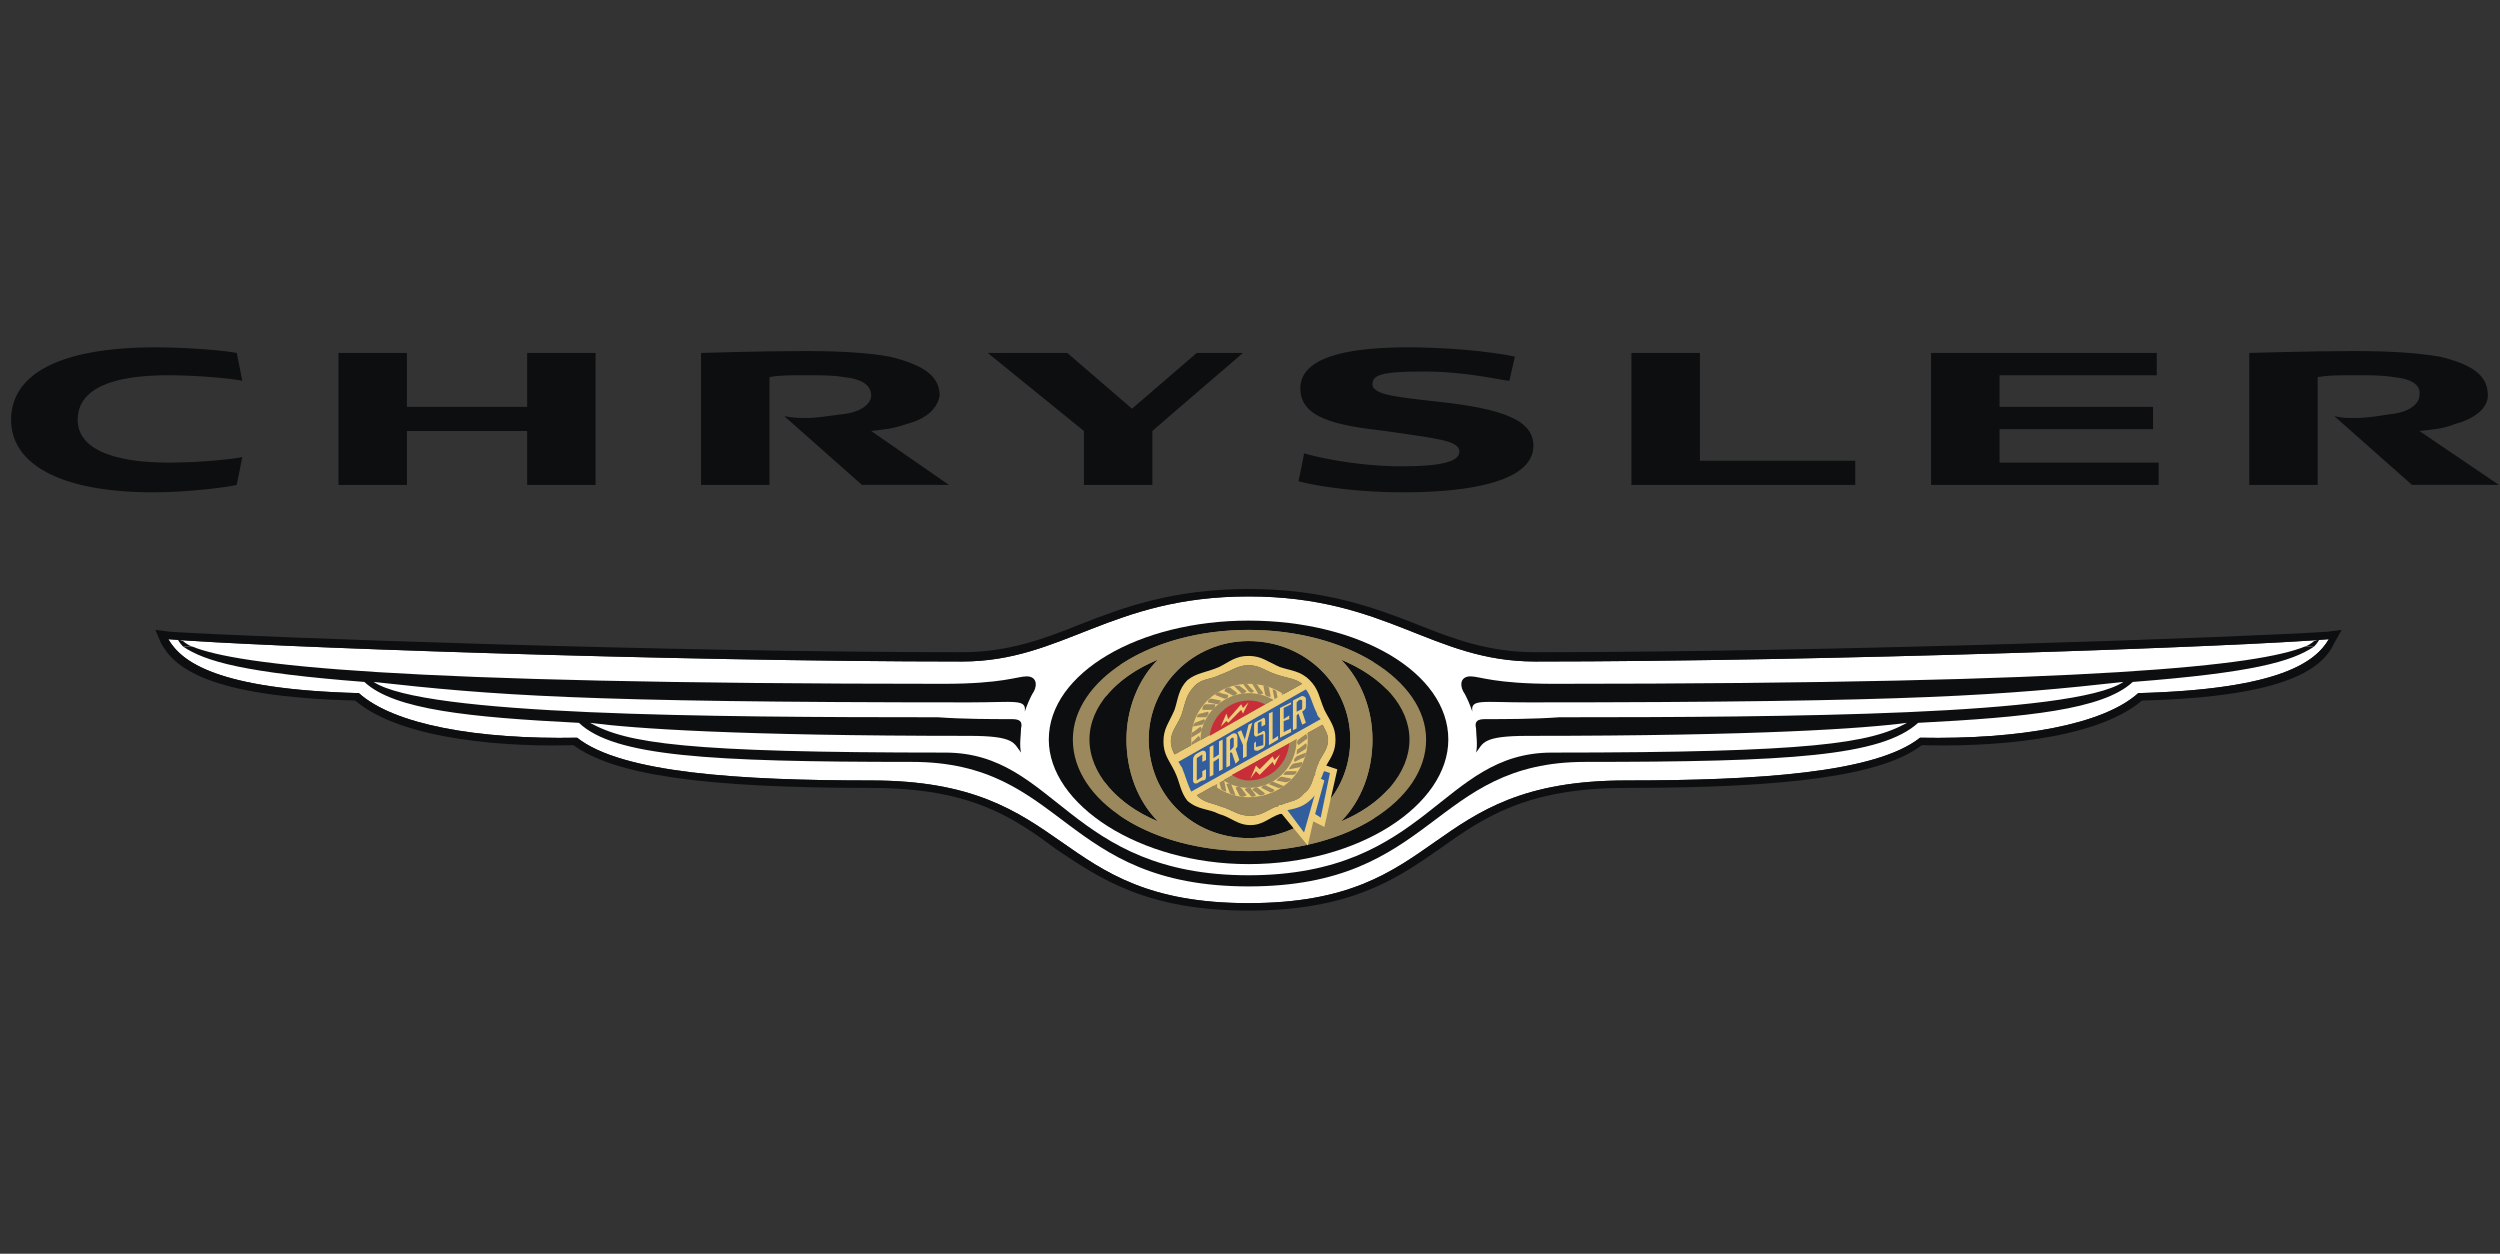 <?xml version="1.0" encoding="UTF-8"?> <svg xmlns="http://www.w3.org/2000/svg" xmlns:xlink="http://www.w3.org/1999/xlink" width="335px" height="168px" viewBox="0 0 335 168"><rect x="0" y="0" width="335" height="168" fill="#333333" stroke="none"/> <!-- Generator: Sketch 52.6 (67491) - http://www.bohemiancoding.com/sketch --> <title>12</title> <desc>Created with Sketch.</desc> <g id="12" stroke="none" stroke-width="1" fill="none" fill-rule="evenodd"> <g id="chrysler-2" transform="translate(0, 46)"> <path d="M286.527,46.877 C281.817,51.108 270.664,53.103 257.282,52.854 C251.33,57.587 235.468,58.583 217.871,58.583 C190.36,58.583 194.075,75.021 167.308,75.021 C140.54,75.021 144.009,58.583 116.744,58.583 C99.146,58.583 83.283,57.585 77.335,52.854 C63.949,53.103 52.796,51.108 48.087,46.877 C29.002,46.377 24.293,42.642 22.557,39.651 C34.207,40.649 90.224,42.642 128.889,42.642 C142.521,42.642 148.719,33.923 167.308,33.923 C185.898,33.923 191.846,42.642 205.726,42.642 C244.391,42.642 300.408,40.649 312.06,39.651 C310.32,42.64 305.613,46.375 286.527,46.877 Z" id="Path" fill="#FFFFFF"></path> <path d="M167.306,37.161 C152.682,37.161 140.538,44.134 140.538,53.101 C140.538,61.82 152.683,69.791 167.306,69.791 C182.176,69.791 194.075,61.82 194.075,53.101 C194.075,44.134 182.176,37.161 167.306,37.161 Z" id="Path" fill="#0C0E0F"></path> <path d="M191.1,53.101 C191.1,61.321 180.444,68.047 167.306,68.047 C154.169,68.047 143.76,61.321 143.76,53.101 C143.76,45.131 154.169,38.405 167.306,38.405 C180.444,38.405 191.1,45.131 191.1,53.101 Z M167.306,39.902 C159.87,39.902 153.922,45.879 153.922,53.101 C153.922,60.576 159.87,66.304 167.306,66.304 C174.989,66.304 180.937,60.576 180.937,53.101 C180.937,45.879 174.989,39.902 167.306,39.902 Z M179.699,42.393 C182.427,45.131 183.913,49.119 183.913,53.101 C183.913,57.336 182.427,61.321 179.699,64.062 C185.153,61.82 188.869,57.585 188.869,53.101 C188.869,48.617 185.152,44.635 179.699,42.393 Z M150.946,53.101 C150.946,49.117 152.434,45.131 155.16,42.393 C149.706,44.635 145.989,48.619 145.989,53.101 C145.989,57.583 149.706,61.82 155.16,64.062 C152.434,61.321 150.946,57.338 150.946,53.101 Z" id="Shape" fill="#9B895D" fill-rule="nonzero"></path> <path d="M186.012,59.782 C185.519,61.155 184.871,62.465 184.081,63.69 C179.776,66.383 173.849,68.048 167.306,68.048 C160.438,68.048 154.314,66.213 150.035,63.281 C149.172,61.878 148.495,60.367 148.022,58.787 C149.64,60.963 152.135,62.819 155.162,64.064 C152.436,61.322 150.948,57.338 150.948,53.103 C150.948,49.119 152.436,45.133 155.162,42.395 C152.224,43.602 149.788,45.319 148.166,47.344 C148.654,45.829 149.321,44.397 150.146,43.07 C154.419,40.219 160.497,38.407 167.306,38.407 C173.796,38.407 179.681,40.051 183.976,42.674 C184.735,43.842 185.374,45.099 185.875,46.42 C184.298,44.798 182.179,43.412 179.697,42.395 C182.425,45.133 183.911,49.121 183.911,53.103 C183.911,57.338 182.425,61.322 179.697,64.064 C182.252,63.013 184.425,61.527 186.012,59.782 Z M167.306,39.902 C159.87,39.902 153.922,45.879 153.922,53.101 C153.922,60.576 159.87,66.304 167.306,66.304 C174.989,66.304 180.937,60.576 180.937,53.101 C180.937,45.879 174.989,39.902 167.306,39.902 Z" id="Shape" fill="#9B895D" fill-rule="nonzero"></path> <path d="M154.966,58.316 C154.279,56.751 153.923,55.06 153.922,53.35 L153.922,53.232 C153.932,54.979 154.287,56.707 154.966,58.316 Z" id="Path" fill="#D0B26F"></path> <path d="M171.272,62.069 C171.52,62.069 171.026,62.069 171.272,62.069 C172.758,61.321 173.751,61.573 174.742,60.323 C175.98,59.329 175.98,58.081 176.476,56.837 C176.476,56.588 176.727,56.341 176.727,56.092 L178.706,57.089 L177.468,64.56 L175.982,63.563 L175.237,66.802 L171.272,62.069 Z" id="Path" fill="#325E9E"></path> <path d="M157.391,55.096 C157.144,54.597 156.896,54.099 156.896,53.35 C156.896,51.857 157.887,51.108 158.382,49.615 C158.877,48.121 158.877,47.124 160.118,45.879 C161.108,44.882 162.101,45.131 163.587,44.382 C165.073,43.886 165.818,43.138 167.304,43.138 C168.792,43.138 169.533,43.886 171.023,44.382 C172.509,44.882 173.501,44.882 174.492,45.631 L157.391,55.096 Z M167.553,63.314 C165.818,63.314 165.322,62.565 163.587,62.069 C162.347,61.573 161.358,61.573 160.365,60.576 L177.219,51.108 C177.466,51.608 177.963,52.353 177.963,53.101 C177.963,54.346 177.219,55.094 176.725,56.092 C176.725,56.341 176.474,56.588 176.474,56.837 C176.226,57.336 176.226,57.585 176.226,57.834 C175.978,58.083 175.978,58.334 175.978,58.334 C175.731,59.079 175.485,59.827 174.74,60.323 C173.995,61.321 173.003,61.321 171.764,61.82 C171.516,61.82 171.271,61.82 171.271,62.069 L171.023,62.069 C169.786,62.565 169.041,63.314 167.553,63.314 Z" id="Shape" fill="#9B895D" fill-rule="nonzero"></path> <path d="M173.751,53.101 C173.751,56.588 171.026,59.578 167.306,59.578 C163.836,59.578 160.862,56.588 160.862,53.101 C160.862,49.862 163.836,46.875 167.306,46.875 C171.026,46.877 173.751,49.864 173.751,53.101 Z M167.306,45.631 C163.093,45.631 159.622,48.866 159.622,53.101 C159.622,57.336 163.093,60.823 167.306,60.823 C171.766,60.823 175.237,57.336 175.237,53.101 C175.237,48.866 171.768,45.631 167.306,45.631 Z" id="Shape" fill="#EECE79" fill-rule="nonzero"></path> <path d="M166.563,45.631 C166.81,45.631 167.306,45.631 167.306,45.879 L168.049,46.624 C167.801,46.877 167.553,46.877 167.306,46.624 L166.563,45.631 Z M165.322,45.879 L166.066,45.879 L167.058,46.624 C166.809,46.877 166.315,47.124 166.315,46.877 L165.322,45.879 Z M164.084,46.624 C164.084,46.128 164.581,46.128 164.827,46.128 L165.82,46.877 C165.572,47.126 165.324,47.373 165.077,47.126 L164.084,46.624 Z M162.844,47.124 C162.844,46.875 163.339,46.624 163.587,46.875 L164.579,47.124 C164.579,47.62 164.332,47.62 164.082,47.62 L162.844,47.124 Z M161.853,48.121 C161.853,47.622 162.348,47.622 162.348,47.622 L163.589,47.871 C163.572,48.139 163.36,48.353 163.093,48.37 L161.853,48.121 Z M161.11,49.119 C161.11,48.619 161.36,48.37 161.605,48.37 L162.844,48.37 C162.844,48.866 162.596,49.119 162.348,49.119 L161.11,49.119 Z M160.367,50.114 C160.367,49.862 160.615,49.615 160.862,49.615 L161.853,49.366 C162.101,49.615 161.853,49.862 161.605,50.114 L160.367,50.114 Z M159.87,51.361 C159.87,51.108 160.118,50.861 160.118,50.861 L161.358,50.365 C161.605,50.614 161.358,50.861 161.108,51.11 L159.87,51.361 Z M159.622,52.854 C159.622,52.355 159.622,52.106 159.87,52.106 L160.862,51.361 C161.11,51.61 161.11,51.857 160.862,52.106 L159.622,52.854 Z M159.87,54.099 C159.622,53.85 159.622,53.35 159.87,53.35 L160.613,52.605 C160.862,52.854 160.862,53.101 160.862,53.35 L159.87,54.099 Z M160.118,55.343 C159.87,55.094 159.87,54.847 159.87,54.595 L160.613,53.597 C160.862,53.85 161.108,54.097 160.862,54.346 L160.118,55.343 Z M160.613,56.59 C160.365,56.341 160.118,56.094 160.365,55.845 L160.861,54.847 C161.108,54.847 161.356,55.343 161.108,55.343 L160.613,56.59 Z M161.358,57.585 C160.862,57.585 160.862,57.089 160.862,57.089 L161.358,55.845 C161.605,55.845 161.853,56.341 161.605,56.59 L161.358,57.585 Z M162.101,58.583 C161.853,58.583 161.605,58.334 161.605,58.083 L161.853,56.839 C162.101,56.839 162.348,57.091 162.348,57.338 L162.101,58.583 Z M163.093,59.578 C162.844,59.578 162.598,59.079 162.598,58.83 L162.598,57.832 C162.846,57.832 163.093,57.832 163.093,58.081 L163.093,59.578 Z M164.332,60.076 C164.082,60.076 163.589,59.827 163.589,59.58 L163.341,58.583 C163.836,58.334 164.084,58.583 164.084,58.832 L164.332,60.076 Z M165.57,60.576 C165.322,60.576 164.827,60.323 164.827,60.323 L164.332,59.079 C164.827,58.83 165.075,59.079 165.075,59.331 L165.57,60.576 Z M167.058,60.576 C166.561,60.825 166.315,60.825 166.066,60.576 L165.57,59.578 C165.818,59.329 166.066,59.329 166.313,59.578 L167.058,60.576 Z M168.298,60.576 C168.051,60.825 167.555,60.825 167.555,60.576 L166.812,59.827 C166.812,59.578 167.308,59.578 167.555,59.578 L168.298,60.576 Z M169.537,60.325 C169.289,60.578 169.041,60.578 168.794,60.578 L167.801,59.829 C168.049,59.58 168.297,59.333 168.544,59.58 L169.537,60.325 Z M170.775,59.827 C170.775,60.076 170.282,60.323 170.034,60.076 L169.041,59.58 C169.041,59.331 169.537,59.08 169.786,59.331 L170.775,59.827 Z M172.014,59.331 C171.766,59.58 171.52,59.58 171.272,59.58 L170.034,59.08 C170.282,58.832 170.527,58.584 170.775,58.832 L172.014,59.331 Z M173.006,58.334 C173.006,58.583 172.513,58.83 172.265,58.83 L171.026,58.581 C171.274,58.332 171.52,58.081 171.768,58.081 L173.006,58.334 Z M173.751,57.338 C173.751,57.587 173.503,57.834 173.254,57.834 L172.015,57.834 C172.015,57.585 172.267,57.338 172.513,57.338 L173.751,57.338 Z M174.496,56.092 C174.496,56.588 174.245,56.837 173.999,56.837 L172.76,57.089 C172.76,56.837 173.008,56.59 173.254,56.341 L174.496,56.092 Z M174.989,54.847 C174.989,55.343 174.742,55.592 174.496,55.592 L173.503,56.092 C173.252,55.843 173.503,55.592 173.751,55.343 L174.989,54.847 Z M174.989,53.599 C175.237,53.852 174.989,54.348 174.989,54.348 L173.751,55.096 C173.751,54.847 173.751,54.348 173.999,54.348 L174.989,53.599 Z M174.989,52.353 C175.237,52.605 175.237,53.101 174.989,53.101 L173.997,53.85 C173.749,53.597 173.749,53.35 173.997,53.101 L174.989,52.353 Z M174.742,51.108 C174.989,51.361 174.989,51.608 174.989,51.857 L173.997,52.854 C173.749,52.605 173.749,52.355 173.997,52.106 L174.742,51.108 Z M174.245,49.864 C174.496,50.116 174.742,50.363 174.496,50.612 L173.999,51.61 C173.751,51.61 173.505,51.11 173.505,50.861 L174.245,49.864 Z M173.503,48.617 C173.997,48.866 173.997,49.117 173.997,49.366 L173.503,50.61 C173.252,50.362 173.006,50.114 173.006,49.862 L173.503,48.617 Z M172.758,47.869 C173.006,47.869 173.252,48.121 173.252,48.369 L173.004,49.613 C172.74,49.595 172.529,49.383 172.511,49.117 L172.758,47.869 Z M171.768,46.877 C172.015,46.877 172.265,47.373 172.265,47.373 L172.265,48.617 C172.014,48.617 171.768,48.369 171.768,48.121 L171.768,46.877 Z M170.527,46.375 C170.775,46.375 171.025,46.624 171.025,46.624 L171.272,47.869 C171.025,47.869 170.775,47.869 170.775,47.62 L170.527,46.375 Z M169.289,45.879 C169.537,45.879 169.786,45.879 170.034,46.128 L170.282,47.373 C170.034,47.373 169.788,47.373 169.537,47.124 L169.289,45.879 Z M167.801,45.631 C168.049,45.631 168.544,45.631 168.544,45.879 L169.287,46.877 C169.04,47.126 168.544,47.126 168.544,46.877 L167.801,45.631 Z" id="Shape" fill="#9B895D" fill-rule="nonzero"></path> <path d="M177.714,56.59 C178.459,55.345 178.956,54.597 178.956,53.103 C178.956,51.361 178.211,50.612 177.466,49.119 C176.725,47.373 176.725,46.377 175.487,45.131 C174.245,43.886 173.004,43.886 171.518,43.389 C169.784,42.64 169.04,41.892 167.304,41.892 C165.568,41.892 164.825,42.64 163.337,43.389 C161.602,44.134 160.363,44.134 159.123,45.131 C157.885,46.375 157.885,47.622 157.388,49.119 C156.645,50.861 155.902,51.61 155.902,53.35 C155.902,55.096 156.645,55.845 157.388,57.338 C158.131,58.832 158.131,60.076 159.123,61.322 C160.609,62.567 161.85,62.32 163.337,63.068 C165.073,63.564 165.816,64.562 167.552,64.562 C169.287,64.562 170.032,63.564 171.518,63.068 L171.766,63.068 L175.235,67.3 L175.98,64.064 L177.466,64.809 L179.204,57.089 L177.714,56.59 Z M157.391,55.096 C157.144,54.597 156.896,54.099 156.896,53.35 C156.896,51.857 157.887,51.108 158.382,49.615 C158.877,48.121 158.877,47.124 160.118,45.879 C161.108,44.882 162.101,45.131 163.587,44.382 C165.073,43.886 165.818,43.138 167.304,43.138 C168.792,43.138 169.533,43.886 171.023,44.382 C172.509,44.882 173.501,44.882 174.492,45.631 L157.391,55.096 Z M167.553,63.314 C165.818,63.314 165.322,62.565 163.587,62.069 C162.347,61.573 161.358,61.573 160.365,60.576 L177.219,51.108 C177.466,51.608 177.963,52.353 177.963,53.101 C177.963,54.346 177.219,55.094 176.725,56.092 C176.725,56.341 176.474,56.588 176.474,56.837 C176.226,57.336 176.226,57.585 176.226,57.834 C175.978,58.083 175.978,58.334 175.978,58.334 C175.731,59.079 175.485,59.827 174.74,60.323 C173.995,61.321 173.003,61.321 171.764,61.82 C171.516,61.82 171.271,61.82 171.271,62.069 L171.023,62.069 C169.786,62.565 169.041,63.314 167.553,63.314 Z M174.742,65.556 L172.511,62.565 C173.749,62.316 174.742,62.069 175.734,61.072 C175.982,60.823 176.228,60.576 176.228,60.323 L174.742,65.556 Z M176.973,63.563 L176.228,63.067 L177.466,58.583 L176.973,58.334 C177.22,58.081 177.22,57.585 177.466,57.336 L178.211,57.585 L176.973,63.563 Z" id="Shape" fill="#EECE79" fill-rule="nonzero"></path> <path d="M167.306,47.869 C164.579,47.869 162.348,50.114 162.101,52.605 L169.535,48.37 C168.841,48.03 168.078,47.858 167.306,47.869 Z M165.075,57.834 C165.818,58.334 166.561,58.583 167.306,58.583 C170.14,58.61 172.517,56.438 172.758,53.599 L165.075,57.834 Z" id="Shape" fill="#C82E37" fill-rule="nonzero"></path> <path d="M159.622,60.076 C159.127,59.079 158.879,58.083 158.384,56.837 C158.136,56.588 158.136,56.341 157.888,56.092 L174.991,46.375 C175.736,47.373 175.736,48.121 176.477,49.615 C176.477,49.864 176.729,50.114 176.974,50.363 L159.622,60.076 Z" id="Path" fill="#325E9E"></path> <path d="M163.589,51.361 L164.332,49.615 L164.579,50.363 L166.315,48.37 L166.563,48.866 L167.306,48.121 L166.563,49.615 L166.315,49.119 L164.579,50.859 L164.332,50.612 L163.589,51.361 Z M167.553,58.334 L168.298,56.59 L168.794,57.089 L170.527,55.343 L170.775,55.845 L171.52,55.096 L170.775,56.59 L170.527,56.092 L168.794,57.834 L168.298,57.338 L167.553,58.334 Z M162.101,54.099 L162.598,53.85 L162.598,55.592 L163.341,55.096 L163.341,53.35 L163.836,53.101 L163.836,57.089 L163.341,57.338 L163.341,55.592 L162.598,56.092 L162.598,57.834 L162.101,58.083 L162.101,54.099 Z M164.827,54.595 L164.827,53.101 L165.075,52.852 C165.322,52.852 165.322,52.852 165.322,53.101 L165.322,53.85 C165.322,54.099 165.322,54.099 165.075,54.346 L164.827,54.595 Z M165.57,54.348 C165.818,54.099 165.818,54.099 165.818,53.852 L165.818,52.854 C165.818,52.355 165.57,52.106 165.075,52.355 L164.332,52.854 L164.332,56.839 L164.827,56.59 L164.827,54.847 L165.075,54.847 L165.57,56.341 L166.066,55.845 L165.57,54.348 Z M166.563,53.85 L165.82,52.106 L166.315,51.857 L166.81,53.101 L167.306,51.108 L167.801,50.859 L167.058,53.599 L167.058,55.343 L166.563,55.592 L166.563,53.85 Z M168.544,52.605 C168.297,52.854 168.049,52.605 168.049,52.353 L168.049,51.359 C168.049,50.859 168.049,50.859 168.544,50.61 L169.04,50.362 C169.287,50.113 169.535,50.113 169.535,50.61 L169.535,51.107 L169.04,51.359 L169.04,50.61 L168.544,50.859 L168.544,52.353 L169.04,52.104 C169.287,51.855 169.535,51.855 169.535,52.353 L169.535,53.35 C169.535,53.85 169.535,54.099 169.04,54.348 L168.544,54.597 C168.297,54.597 168.049,54.597 168.049,54.348 L168.049,53.599 L168.297,53.35 L168.297,54.099 L169.287,53.85 L169.287,52.353 L168.544,52.605 Z M170.034,49.615 L170.527,49.366 L170.527,53.101 L171.272,52.605 L171.272,53.101 L170.034,53.85 L170.034,49.615 Z M171.52,48.866 L173.006,48.121 L173.006,48.37 L172.014,48.866 L172.014,50.363 L172.758,49.864 L172.758,50.363 L172.014,50.612 L172.014,52.106 L173.006,51.608 L173.006,52.106 L171.52,52.854 L171.52,48.866 Z M173.751,49.366 L173.751,48.121 L173.999,47.869 C174.246,47.62 174.496,47.869 174.496,47.869 L174.496,48.866 C174.496,49.119 174.245,49.119 174.245,49.119 L173.751,49.366 Z M174.496,49.366 C174.743,49.117 174.989,49.117 174.989,48.617 L174.989,47.62 C174.989,47.371 174.496,47.124 174.245,47.371 L173.252,47.867 L173.252,51.855 L173.749,51.606 L173.749,49.86 L173.997,49.611 L174.494,51.105 L174.988,50.856 L174.496,49.366 Z M161.11,56.092 L161.11,55.094 L160.367,55.59 L160.367,58.581 L161.11,58.081 L161.11,57.336 L161.605,57.087 L161.605,57.832 C161.605,58.332 161.605,58.581 161.11,58.581 L160.615,58.83 C160.367,59.079 159.872,59.079 159.872,58.581 L159.872,55.843 C159.872,55.343 160.119,55.094 160.615,54.845 L161.11,54.593 C161.36,54.593 161.605,54.593 161.605,55.093 L161.605,55.841 L161.11,56.092 Z" id="Shape" fill="#EECE79" fill-rule="nonzero"></path> <path d="M311.807,38.654 C300.406,39.403 244.887,41.396 205.724,41.396 C199.528,41.396 194.82,39.65 189.861,37.658 C184.161,35.418 177.468,32.926 167.306,32.926 C157.144,32.926 150.452,35.416 144.75,37.658 C139.793,39.65 135.085,41.396 128.888,41.396 C89.725,41.396 34.206,39.403 22.803,38.654 L20.82,38.405 L21.563,40.151 C23.299,43.39 27.76,47.373 47.588,47.871 C54.033,53.352 68.657,54.101 76.836,53.852 C82.289,57.836 94.187,59.58 116.742,59.58 C130.128,59.58 135.828,63.564 141.529,67.799 C147.477,71.784 153.672,76.019 167.306,76.019 C180.937,76.019 187.135,71.784 192.837,67.799 C198.785,63.564 204.485,59.58 217.871,59.58 C240.177,59.58 252.323,57.834 257.529,53.852 C265.956,54.101 280.58,53.352 287.026,47.871 C306.853,47.375 311.315,43.39 312.801,40.151 L313.793,38.405 L311.807,38.654 Z M286.527,46.877 C281.817,51.108 270.664,53.103 257.282,52.854 C251.33,57.587 235.468,58.583 217.871,58.583 C190.36,58.583 194.075,75.021 167.308,75.021 C140.54,75.021 144.009,58.583 116.744,58.583 C99.146,58.583 83.283,57.585 77.335,52.854 C63.949,53.103 52.796,51.108 48.087,46.877 C29.002,46.377 24.293,42.642 22.557,39.651 C34.207,40.649 90.224,42.642 128.889,42.642 C142.521,42.642 148.719,33.923 167.308,33.923 C185.898,33.923 191.846,42.642 205.726,42.642 C244.391,42.642 300.408,40.649 312.06,39.651 C310.32,42.64 305.613,46.375 286.527,46.877 Z" id="Shape" fill="#0C0E0F" fill-rule="nonzero"></path> <path d="M310.075,39.902 L310.819,39.65 C310.819,39.65 310.568,40.149 310.075,40.647 L308.836,40.647 C309.579,40.4 310.075,39.902 310.075,39.902 Z" id="Path" fill="#0C0E0F"></path> <path d="M308.834,40.647 C302.635,43.138 281.817,45.631 208.201,45.631 C200.269,45.631 198.29,44.633 197.046,44.633 C195.808,44.633 195.56,45.631 196.057,46.623 C196.551,47.371 197.046,48.616 197.295,49.364 C197.044,47.618 198.534,48.12 204.73,48.12 C257.278,48.12 268.677,47.122 284.543,45.378 C277.85,49.862 239.432,50.114 208.944,50.114 C205.474,50.363 201.757,50.363 199.029,50.363 C198.037,50.363 197.543,50.612 197.791,51.608 C197.791,52.353 198.038,53.85 197.791,54.847 C198.783,53.599 198.536,52.605 204.731,52.605 C235.963,52.605 249.842,51.608 255.544,50.859 C250.589,53.597 242.904,54.847 207.955,54.847 C193.083,54.847 191.347,71.286 167.306,71.286 C143.264,71.286 141.529,54.847 126.657,54.847 C91.708,54.847 84.024,53.599 79.067,50.859 C84.767,51.608 98.647,52.605 129.878,52.605 C136.076,52.605 135.828,53.599 136.819,54.847 C136.571,53.85 136.819,52.353 136.819,51.608 C137.067,50.61 136.571,50.363 135.579,50.363 C132.852,50.363 129.135,50.363 125.666,50.114 C95.179,50.114 56.761,49.862 50.068,45.378 C65.933,47.124 77.333,48.12 129.88,48.12 C136.078,48.12 137.564,47.62 137.316,49.364 C137.566,48.616 138.059,47.371 138.556,46.623 C139.052,45.629 138.804,44.633 137.566,44.633 C136.325,44.633 134.342,45.631 126.411,45.631 C52.549,45.631 31.976,43.136 25.779,40.647 L24.541,40.647 C27.515,42.64 32.72,44.134 48.83,45.38 C52.796,49.119 62.959,50.116 77.581,50.861 C82.291,55.345 94.932,56.094 122.197,56.094 C142.769,56.094 142.273,72.779 167.308,72.779 C192.34,72.779 191.846,56.094 212.419,56.094 C239.684,56.094 252.077,55.345 257.032,50.861 C271.409,50.116 281.819,49.119 285.787,45.38 C301.897,44.135 307.101,42.642 310.076,40.647 L308.834,40.647 Z" id="Path" fill="#0C0E0F"></path> <path d="M24.539,39.902 L23.796,39.65 C23.796,39.65 24.043,40.149 24.539,40.647 L25.777,40.647 C25.034,40.4 24.539,39.902 24.539,39.902 Z M218.612,18.978 L248.606,18.978 L248.606,15.74 L227.786,15.74 L227.786,1.293 L218.612,1.293 L218.612,18.978 Z M45.359,1.293 L45.359,18.978 L54.528,18.978 L54.528,11.754 L70.64,11.754 L70.64,18.978 L79.81,18.978 L79.81,1.293 L70.64,1.293 L70.64,8.517 L54.528,8.517 L54.528,1.293 L45.359,1.293 Z M160.367,1.293 L151.691,8.765 L143.015,1.293 L132.357,1.293 L145.246,11.754 L145.246,18.978 L154.417,18.978 L154.417,11.754 C154.665,11.505 166.561,1.293 166.561,1.293 L160.367,1.293 Z M258.768,18.978 L289.255,18.978 L289.255,15.989 L267.938,15.989 L267.938,11.505 L288.51,11.505 L288.51,8.517 L267.938,8.517 L267.938,4.282 L289.005,4.282 L289.005,1.293 L258.768,1.293 L258.768,18.978 Z M174.245,6.026 C174.245,10.01 178.958,11.007 185.645,11.754 C192.338,12.752 195.56,12.999 195.56,14.494 C195.56,15.738 193.577,16.487 187.876,16.487 C181.187,16.487 175.487,14.994 174.742,14.743 C174.742,14.992 173.997,18.478 173.997,18.478 C174.742,18.727 180.196,19.972 188.127,19.972 C197.048,19.972 205.476,18.478 205.476,13.744 C205.476,10.506 202.007,8.762 192.09,7.766 C188.126,7.268 183.911,7.02 183.911,5.524 C183.911,4.28 184.904,3.78 190.852,3.78 C196.552,3.78 201.508,5.026 202.253,5.026 L202.999,1.791 C202.007,1.542 196.306,0.544 188.623,0.544 C182.427,0.546 174.245,1.293 174.245,6.026 Z M1.486,10.261 C1.486,15.989 7.684,19.973 20.572,19.973 C25.529,19.973 30.734,19.227 31.725,18.978 L32.468,15.242 C31.476,15.491 27.014,15.989 22.554,15.989 C15.367,15.989 10.41,14.245 10.41,10.261 C10.41,6.026 15.12,4.282 22.554,4.282 C26.768,4.282 31.478,4.779 32.468,5.028 L31.725,1.293 C30.487,1.042 25.777,0.546 20.818,0.546 C7.684,0.546 1.486,4.282 1.486,10.261 Z M93.939,18.978 L103.109,18.978 L103.109,4.53 C104.347,4.282 105.835,4.282 107.818,4.282 C110.047,4.282 111.783,4.282 113.023,4.53 C115.75,4.779 116.74,5.777 116.74,7.021 C116.74,8.017 115.502,9.263 112.774,9.512 C110.791,9.763 109.552,10.01 108.064,10.01 C107.072,10.01 106.329,10.01 105.09,9.761 L115.5,18.976 L127.15,18.976 L116.74,11.752 C118.724,11.503 119.467,11.503 121.698,10.757 C124.424,10.01 125.664,8.517 125.91,7.021 C125.91,4.779 124.424,3.035 119.219,1.791 C116.493,1.293 112.774,1.042 108.066,1.042 C101.373,1.042 94.682,1.293 93.937,1.293 L93.937,18.978 L93.939,18.978 Z M301.398,18.978 L310.568,18.978 L310.568,4.53 C312.058,4.282 313.296,4.282 315.527,4.282 C317.758,4.282 319.244,4.282 320.73,4.53 C323.459,4.779 324.451,5.777 324.2,7.021 C324.2,8.017 322.961,9.263 320.235,9.512 C318.498,9.763 317.259,10.01 315.525,10.01 C314.533,10.01 313.788,10.01 312.797,9.761 L323.211,18.976 L334.859,18.976 L324.2,11.752 C326.431,11.503 327.176,11.503 329.159,10.757 C331.883,10.01 333.37,8.517 333.37,7.021 C333.37,4.779 332.131,3.035 326.928,1.791 C323.952,1.293 320.483,1.042 315.527,1.042 C309.082,1.042 302.141,1.293 301.397,1.293 L301.397,18.978 L301.398,18.978 Z" id="Shape" fill="#0C0E0F" fill-rule="nonzero"></path> </g> </g> </svg> 